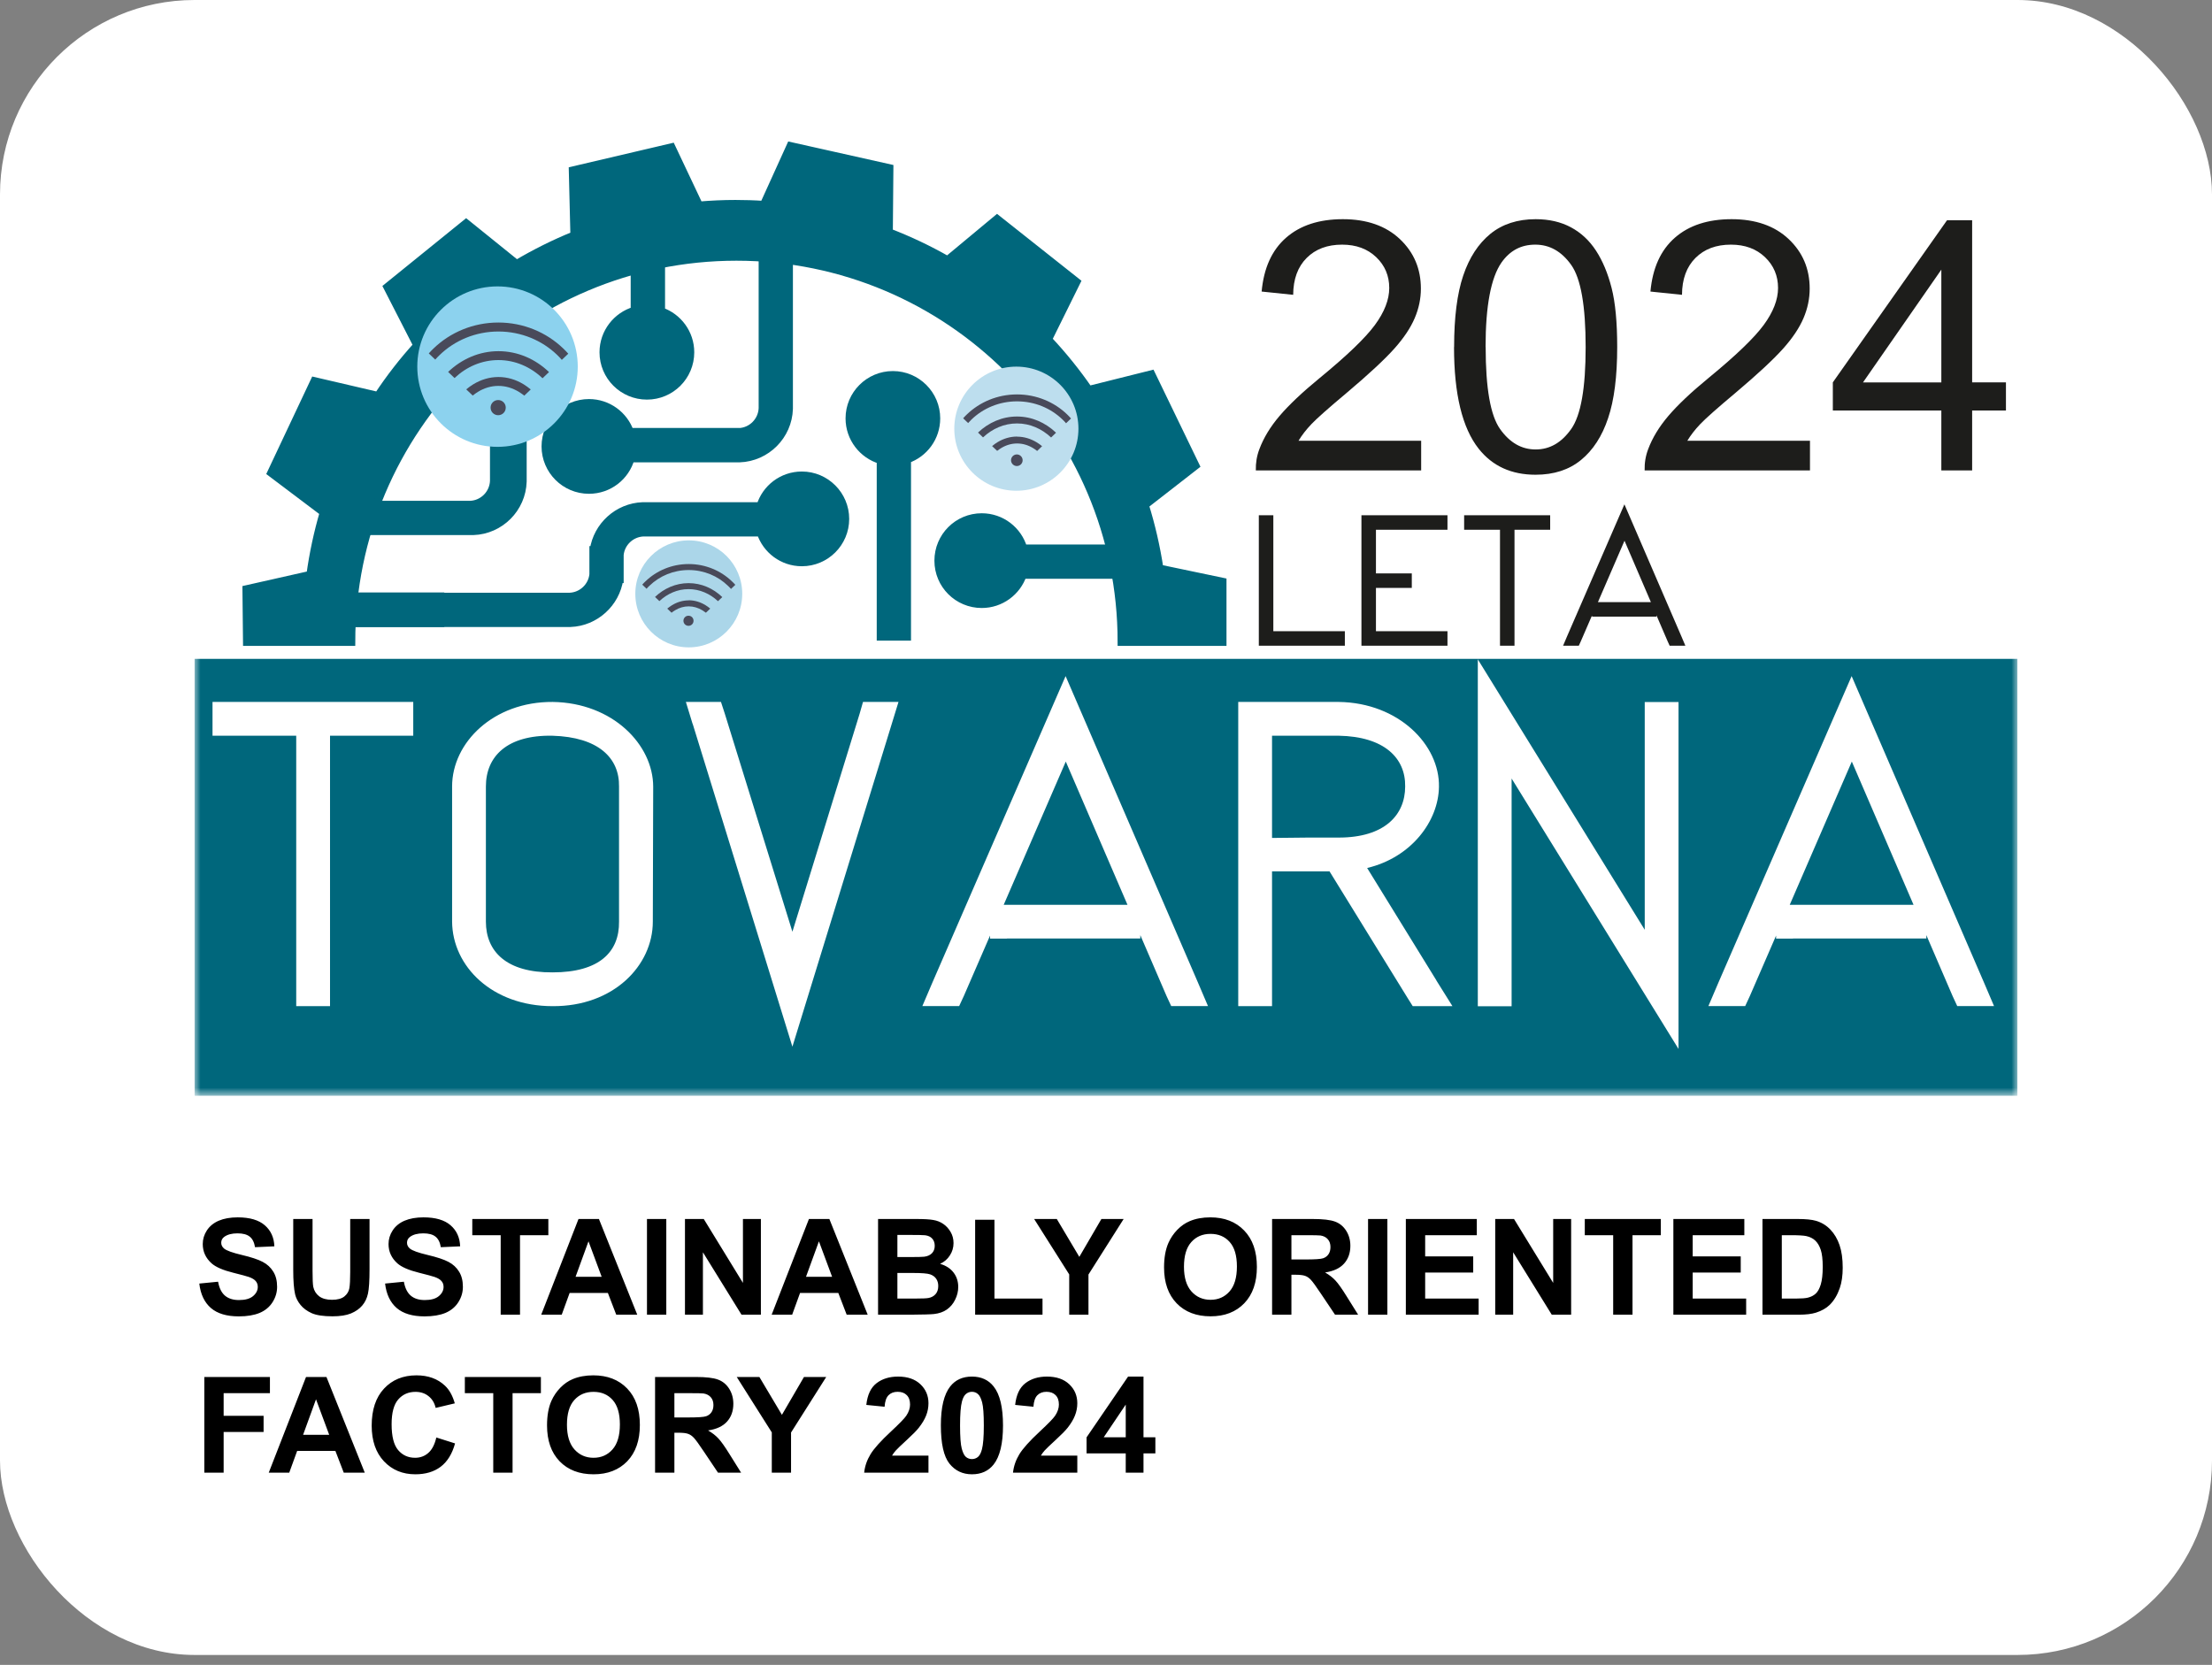 <svg width="182" height="137" viewBox="0 0 182 137" fill="none" xmlns="http://www.w3.org/2000/svg">
<rect x="0" y="0" width="182" height="137" fill="#808080" stroke="none"/>
<rect width="182" height="136.183" rx="16" fill="white"/>
<g clip-path="url(#clip0_270_645)">
<path d="M116.931 36.285V38.711H103.328C103.312 38.102 103.405 37.517 103.621 36.955C103.967 36.03 104.522 35.114 105.284 34.22C106.047 33.327 107.148 32.279 108.589 31.1C110.823 29.267 112.34 27.811 113.126 26.741C113.912 25.67 114.305 24.653 114.305 23.698C114.305 22.696 113.95 21.849 113.234 21.163C112.517 20.478 111.585 20.131 110.43 20.131C109.213 20.131 108.242 20.493 107.511 21.225C106.779 21.957 106.409 22.966 106.401 24.26L103.805 23.991C103.983 22.049 104.653 20.578 105.816 19.561C106.979 18.544 108.535 18.036 110.492 18.036C112.448 18.036 114.027 18.583 115.183 19.677C116.338 20.771 116.908 22.126 116.908 23.752C116.908 24.576 116.739 25.385 116.4 26.178C116.061 26.972 115.506 27.811 114.721 28.689C113.935 29.567 112.641 30.777 110.823 32.31C109.305 33.581 108.335 34.444 107.903 34.898C107.472 35.352 107.118 35.807 106.84 36.269H116.939L116.931 36.285Z" fill="#1D1D1B"/>
<path d="M119.642 28.558C119.642 26.124 119.889 24.168 120.39 22.681C120.89 21.194 121.638 20.054 122.624 19.245C123.61 18.444 124.857 18.036 126.352 18.036C127.453 18.036 128.424 18.259 129.256 18.706C130.088 19.153 130.773 19.792 131.32 20.632C131.867 21.472 132.291 22.488 132.599 23.69C132.907 24.892 133.061 26.517 133.061 28.558C133.061 30.977 132.815 32.926 132.314 34.405C131.821 35.892 131.074 37.039 130.088 37.848C129.102 38.657 127.854 39.065 126.344 39.065C124.357 39.065 122.801 38.357 121.668 36.931C120.313 35.221 119.635 32.425 119.635 28.566L119.642 28.558ZM122.238 28.558C122.238 31.94 122.631 34.189 123.425 35.306C124.218 36.423 125.189 36.985 126.352 36.985C127.515 36.985 128.485 36.423 129.279 35.298C130.072 34.174 130.465 31.932 130.465 28.558C130.465 25.184 130.072 22.92 129.279 21.803C128.485 20.686 127.5 20.131 126.321 20.131C125.142 20.131 124.233 20.624 123.54 21.603C122.67 22.858 122.231 25.177 122.231 28.551L122.238 28.558Z" fill="#1D1D1B"/>
<path d="M148.922 36.285V38.711H135.318C135.303 38.102 135.395 37.517 135.611 36.955C135.957 36.03 136.512 35.114 137.275 34.22C138.037 33.327 139.139 32.279 140.579 31.1C142.813 29.267 144.331 27.811 145.116 26.741C145.902 25.67 146.295 24.653 146.295 23.698C146.295 22.696 145.94 21.849 145.224 21.163C144.508 20.478 143.576 20.131 142.42 20.131C141.203 20.131 140.233 20.493 139.501 21.225C138.769 21.957 138.399 22.966 138.392 24.26L135.796 23.991C135.973 22.049 136.643 20.578 137.806 19.561C138.969 18.544 140.525 18.036 142.482 18.036C144.438 18.036 146.017 18.583 147.173 19.677C148.328 20.771 148.898 22.126 148.898 23.752C148.898 24.576 148.729 25.385 148.39 26.178C148.051 26.972 147.496 27.811 146.711 28.689C145.925 29.567 144.631 30.777 142.813 32.31C141.296 33.581 140.325 34.444 139.894 34.898C139.462 35.352 139.108 35.807 138.831 36.269H148.929L148.922 36.285Z" fill="#1D1D1B"/>
<path d="M159.73 38.711V33.781H150.803V31.463L160.2 18.121H162.265V31.463H165.046V33.781H162.265V38.711H159.738H159.73ZM159.73 31.47V22.188L153.283 31.47H159.73Z" fill="#1D1D1B"/>
<mask id="mask0_270_645" style="mask-type:luminance" maskUnits="userSpaceOnUse" x="16" y="7" width="150" height="84">
<path d="M166 7.999H16V90.182H166V7.999Z" fill="white"/>
</mask>
<g mask="url(#mask0_270_645)">
<path d="M95.387 46.769C95.118 45.005 94.717 43.256 94.186 41.554L98.353 38.311L94.725 30.808L89.579 32.095C88.57 30.631 87.438 29.229 86.221 27.935L88.562 23.198L82.038 18.029L77.963 21.418C76.415 20.532 74.789 19.762 73.126 19.123L73.172 13.846L65.045 12.028L62.85 16.866C62.072 16.812 61.286 16.789 60.508 16.789C59.507 16.789 58.505 16.835 57.512 16.92L55.247 12.129L47.136 14.031L47.267 19.369C45.634 20.032 44.039 20.825 42.506 21.734L38.354 18.383L31.884 23.621L34.341 28.42C33.163 29.722 32.077 31.116 31.106 32.588L25.876 31.37L22.325 38.904L26.646 42.162C26.153 43.842 25.783 45.567 25.544 47.308L20.283 48.494L20.329 52.816H28.895C28.895 35.307 43.084 21.118 60.593 21.118C78.102 21.118 92.291 35.307 92.291 52.816H100.579V47.878L95.387 46.792V46.769Z" fill="#00677C"/>
<path d="M95.387 46.769C95.118 45.005 94.717 43.256 94.186 41.554L98.353 38.311L94.725 30.808L89.579 32.095C88.57 30.631 87.438 29.229 86.221 27.935L88.562 23.198L82.038 18.029L77.963 21.418C76.415 20.532 74.789 19.762 73.126 19.123L73.172 13.846L65.045 12.028L62.85 16.866C62.072 16.812 61.286 16.789 60.508 16.789C59.507 16.789 58.505 16.835 57.512 16.92L55.247 12.129L47.136 14.031L47.267 19.369C45.634 20.032 44.039 20.825 42.506 21.734L38.354 18.383L31.884 23.621L34.341 28.42C33.163 29.722 32.077 31.116 31.106 32.588L25.876 31.37L22.325 38.904L26.646 42.162C26.153 43.842 25.783 45.567 25.544 47.308L20.283 48.494L20.329 52.816H28.895C28.895 35.307 43.084 21.118 60.593 21.118C78.102 21.118 92.291 35.307 92.291 52.816H100.579V47.878L95.387 46.792V46.769Z" stroke="#00677C" stroke-width="0.67" stroke-miterlimit="10"/>
<path d="M84.188 45.135C83.757 43.649 82.393 42.57 80.776 42.57C78.804 42.57 77.217 44.165 77.217 46.137C77.217 48.109 78.811 49.696 80.776 49.696C82.339 49.696 83.664 48.687 84.142 47.292H92.291C92.168 46.568 92.014 45.852 91.837 45.143H84.188V45.135Z" fill="#00677C"/>
<path d="M84.188 45.135C83.757 43.649 82.393 42.57 80.776 42.57C78.804 42.57 77.217 44.165 77.217 46.137C77.217 48.109 78.811 49.696 80.776 49.696C82.339 49.696 83.664 48.687 84.142 47.292H92.291C92.168 46.568 92.014 45.852 91.837 45.143H84.188V45.135Z" stroke="#00677C" stroke-width="0.67" stroke-miterlimit="10"/>
<path d="M74.621 52.383V37.794C76.022 37.316 77.024 35.992 77.024 34.428C77.024 32.464 75.429 30.869 73.465 30.869C71.501 30.869 69.906 32.464 69.906 34.428C69.906 36.045 70.992 37.417 72.471 37.848V52.383H74.621Z" fill="#00677C"/>
<path d="M74.621 52.383V37.794C76.022 37.316 77.024 35.992 77.024 34.428C77.024 32.464 75.429 30.869 73.465 30.869C71.501 30.869 69.906 32.464 69.906 34.428C69.906 36.045 70.992 37.417 72.471 37.848V52.383H74.621Z" stroke="#00677C" stroke-width="0.67" stroke-miterlimit="10"/>
<path d="M38.948 43.695C41.151 43.618 42.93 41.831 42.999 39.628V26.302C42.191 26.849 41.405 27.426 40.65 28.043V39.574C40.611 40.637 39.756 41.5 38.693 41.546H30.906C30.636 42.255 30.397 42.971 30.182 43.695H38.948Z" fill="#00677C"/>
<path d="M38.948 43.695C41.151 43.618 42.93 41.831 42.999 39.628V26.302C42.191 26.849 41.405 27.426 40.65 28.043V39.574C40.611 40.637 39.756 41.5 38.693 41.546H30.906C30.636 42.255 30.397 42.971 30.182 43.695H38.948Z" stroke="#00677C" stroke-width="0.67" stroke-miterlimit="10"/>
<path d="M60.799 35.553H51.818C51.332 34.167 50.015 33.173 48.459 33.173C46.495 33.173 44.893 34.767 44.893 36.732C44.893 38.696 46.487 40.298 48.459 40.298C50.092 40.298 51.463 39.204 51.879 37.71H60.853C63.056 37.633 64.836 35.846 64.905 33.643V21.156C64.196 21.064 63.48 21.002 62.756 20.956V33.589C62.717 34.652 61.862 35.515 60.799 35.561" fill="#00677C"/>
<path d="M60.799 35.553H51.818C51.332 34.167 50.015 33.173 48.459 33.173C46.495 33.173 44.893 34.767 44.893 36.732C44.893 38.696 46.487 40.298 48.459 40.298C50.092 40.298 51.463 39.204 51.879 37.71H60.853C63.056 37.633 64.836 35.846 64.905 33.643V21.156C64.196 21.064 63.48 21.002 62.756 20.956V33.589C62.717 34.652 61.862 35.515 60.799 35.561V35.553Z" stroke="#00677C" stroke-width="0.67" stroke-miterlimit="10"/>
<path d="M36.22 51.275V51.259H46.935C48.976 51.182 50.663 49.626 50.948 47.647H50.979V47.346C50.979 47.346 50.979 47.292 50.979 47.269V45.651C51.079 44.65 51.911 43.857 52.928 43.81H62.595C63.065 45.236 64.397 46.26 65.976 46.26C67.941 46.26 69.535 44.666 69.535 42.701C69.535 40.737 67.941 39.135 65.976 39.135C64.367 39.135 63.011 40.198 62.572 41.661H52.874C50.832 41.738 49.145 43.287 48.86 45.274H48.83V45.575C48.83 45.575 48.83 45.628 48.83 45.651V47.269C48.73 48.27 47.898 49.064 46.881 49.11H36.22V49.087H29.064C28.979 49.811 28.917 50.543 28.879 51.275H36.212H36.22Z" fill="#00677C"/>
<path d="M36.22 51.275V51.259H46.935C48.976 51.182 50.663 49.626 50.948 47.647H50.979V47.346C50.979 47.346 50.979 47.292 50.979 47.269V45.651C51.079 44.65 51.911 43.857 52.928 43.81H62.595C63.065 45.236 64.397 46.26 65.976 46.26C67.941 46.26 69.535 44.666 69.535 42.701C69.535 40.737 67.941 39.135 65.976 39.135C64.367 39.135 63.011 40.198 62.572 41.661H52.874C50.832 41.738 49.145 43.287 48.86 45.274H48.83V45.575C48.83 45.575 48.83 45.628 48.83 45.651V47.269C48.73 48.27 47.898 49.064 46.881 49.11H36.22V49.087H29.064C28.979 49.811 28.917 50.543 28.879 51.275H36.212H36.22Z" stroke="#00677C" stroke-width="0.67" stroke-miterlimit="10"/>
<path d="M52.227 22.049V25.57C50.748 26.001 49.662 27.372 49.662 28.99C49.662 30.954 51.257 32.548 53.229 32.548C55.2 32.548 56.787 30.954 56.787 28.99C56.787 27.426 55.778 26.101 54.384 25.623V21.533C53.66 21.68 52.936 21.857 52.235 22.057" fill="#00677C"/>
<path d="M52.227 22.049V25.57C50.748 26.001 49.662 27.372 49.662 28.99C49.662 30.954 51.257 32.548 53.229 32.548C55.2 32.548 56.787 30.954 56.787 28.99C56.787 27.426 55.778 26.101 54.384 25.623V21.533C53.66 21.68 52.936 21.857 52.235 22.057L52.227 22.049Z" stroke="#00677C" stroke-width="0.67" stroke-miterlimit="10"/>
<path d="M166 54.217H16V90.182H166V54.217Z" fill="#00677C"/>
<path d="M27.154 57.761H34.002V60.541H27.154V82.795H24.373V60.541H17.486V57.761H27.154ZM37.198 64.716C37.198 61.104 40.603 57.73 45.471 57.761C50.409 57.83 53.744 61.273 53.744 64.747L53.713 75.84C53.713 79.452 50.478 82.826 45.471 82.795C40.503 82.795 37.229 79.529 37.198 75.84V64.716ZM39.979 75.84C39.979 78.305 41.681 80.045 45.471 80.015C49.3 80.015 50.964 78.343 50.933 75.84V64.716C50.971 62.39 49.261 60.649 45.44 60.541C41.72 60.472 39.979 62.244 39.979 64.716V75.84ZM56.987 59.571L56.433 57.761H59.321L59.637 58.731L65.198 76.671L70.729 58.731L71.007 57.761H73.926L73.371 59.571L65.198 86.131L56.995 59.571H56.987ZM82.854 77.234H81.46V76.987L79.303 81.956L78.918 82.788H75.89L76.722 80.839L87.676 55.635L98.56 80.839L99.392 82.788H96.365L95.98 81.956L93.823 76.949V77.226H82.838L82.854 77.234ZM92.767 74.453L87.691 62.667L82.584 74.453H92.767ZM118.18 80.677L119.505 82.795H116.238L115.822 82.133L109.391 71.703H104.661V82.795H101.88V57.761H110.153C115.091 57.83 118.465 61.304 118.395 64.747C118.357 67.559 116.138 70.555 112.487 71.426L118.187 80.677H118.18ZM107.65 68.922H110.153C113.904 68.922 115.615 67.081 115.615 64.716C115.653 62.39 113.912 60.611 110.153 60.541H104.661V68.953L107.65 68.922ZM124.373 81.409V82.803H121.592V54.256L135.326 76.51V57.768H138.107V86.316L124.373 64.062V81.409ZM147.528 77.234H146.134V76.987L143.977 81.956L143.592 82.788H140.564L141.396 80.839L152.35 55.635L163.234 80.839L164.066 82.788H161.039L160.654 81.956L158.497 76.949V77.226H147.513L147.528 77.234ZM157.442 74.453L152.365 62.667L147.258 74.453H157.442Z" fill="white"/>
<path d="M103.574 42.994V42.401H104.768V51.938H110.653V53.132H103.574V43.002V42.994ZM118.503 42.401H119.096V43.595H113.211V47.185H116.161V48.379H113.211V51.938H119.096V53.132H112.017V42.401H118.495H118.503ZM124.611 42.401H127.546V43.595H124.611V53.132H123.417V43.595H120.467V42.401H124.611ZM131.59 50.744H130.989V50.643L130.065 52.777L129.903 53.132H128.609L128.963 52.3L133.654 41.5L138.315 52.3L138.669 53.132H137.375L137.213 52.777L136.289 50.628V50.744H131.582H131.59ZM135.834 49.55L133.662 44.496L131.474 49.55H135.842H135.834Z" fill="#1D1D1B"/>
<path d="M40.935 23.567C44.587 23.567 47.537 26.525 47.537 30.169C47.537 33.812 44.579 36.77 40.935 36.77C37.292 36.77 34.334 33.812 34.334 30.169C34.334 26.525 37.292 23.567 40.935 23.567Z" fill="#8CD2EE"/>
<path d="M41.613 33.543C41.613 33.889 41.336 34.167 40.989 34.167C40.642 34.167 40.365 33.889 40.365 33.543C40.365 33.196 40.642 32.919 40.989 32.919C41.336 32.919 41.613 33.196 41.613 33.543Z" fill="#494A5A"/>
<path d="M41.01 26.54C38.931 26.54 37.036 27.357 35.672 28.674C35.533 28.805 35.41 28.936 35.279 29.082L35.811 29.59C35.926 29.459 36.05 29.328 36.181 29.205C37.413 28.019 39.123 27.279 41.01 27.279C42.898 27.279 44.608 28.019 45.84 29.205C45.979 29.336 46.102 29.475 46.225 29.613L46.757 29.105C46.626 28.959 46.487 28.812 46.341 28.674C44.97 27.357 43.082 26.54 41.003 26.54" fill="#494A5A"/>
<path d="M36.867 30.601L37.399 31.109C38.385 30.177 39.64 29.63 41.011 29.63C42.383 29.63 43.646 30.185 44.639 31.125L45.171 30.616C44.054 29.546 42.606 28.898 41.011 28.898C39.432 28.898 37.984 29.546 36.875 30.601" fill="#494A5A"/>
<path d="M41.011 31.023C40.272 31.023 39.571 31.239 38.939 31.624C38.739 31.747 38.546 31.886 38.361 32.04L38.893 32.549C39.032 32.441 39.17 32.341 39.316 32.248C39.848 31.925 40.41 31.755 41.003 31.755C41.597 31.755 42.167 31.925 42.698 32.248C42.844 32.341 42.991 32.441 43.137 32.556L43.669 32.048C43.484 31.894 43.283 31.747 43.083 31.624C42.452 31.239 41.751 31.023 41.011 31.023Z" fill="#494A5A"/>
<path d="M83.625 30.169C86.444 30.169 88.732 32.457 88.732 35.276C88.732 38.095 86.444 40.383 83.625 40.383C80.805 40.383 78.518 38.095 78.518 35.276C78.518 32.457 80.805 30.169 83.625 30.169Z" fill="#BDDEEE"/>
<path d="M84.141 37.871C84.141 38.141 83.925 38.349 83.663 38.349C83.401 38.349 83.186 38.133 83.186 37.871C83.186 37.609 83.401 37.394 83.663 37.394C83.925 37.394 84.141 37.609 84.141 37.871Z" fill="#494A5A"/>
<path d="M83.677 32.456C82.067 32.456 80.604 33.088 79.549 34.105C79.441 34.205 79.341 34.312 79.248 34.42L79.656 34.813C79.749 34.713 79.841 34.613 79.941 34.513C80.897 33.596 82.214 33.026 83.677 33.026C85.141 33.026 86.458 33.596 87.413 34.513C87.521 34.613 87.621 34.721 87.714 34.829L88.122 34.436C88.022 34.32 87.914 34.212 87.806 34.105C86.751 33.088 85.287 32.456 83.677 32.456Z" fill="#494A5A"/>
<path d="M80.473 35.599L80.881 35.992C81.651 35.276 82.614 34.844 83.677 34.844C84.74 34.844 85.711 35.276 86.481 36L86.889 35.607C86.026 34.783 84.902 34.274 83.677 34.274C82.452 34.274 81.335 34.775 80.473 35.592" fill="#494A5A"/>
<path d="M83.678 35.923C83.108 35.923 82.561 36.092 82.076 36.385C81.922 36.477 81.775 36.585 81.629 36.709L82.045 37.101C82.153 37.017 82.261 36.94 82.376 36.87C82.784 36.624 83.223 36.493 83.686 36.493C84.148 36.493 84.587 36.624 84.995 36.87C85.111 36.94 85.226 37.017 85.334 37.109L85.742 36.716C85.596 36.593 85.442 36.485 85.288 36.393C84.802 36.1 84.256 35.931 83.686 35.931" fill="#494A5A"/>
<path d="M56.672 44.466C59.106 44.466 61.07 46.438 61.07 48.864C61.07 51.291 59.098 53.27 56.672 53.27C54.245 53.27 52.273 51.298 52.273 48.864C52.273 46.43 54.245 44.466 56.672 44.466Z" fill="#ABD6E9"/>
<path d="M57.064 51.082C57.064 51.313 56.88 51.498 56.648 51.498C56.417 51.498 56.232 51.313 56.232 51.082C56.232 50.851 56.417 50.666 56.648 50.666C56.88 50.666 57.064 50.851 57.064 51.082Z" fill="#494A5A"/>
<path d="M56.664 46.414C55.278 46.414 54.015 46.961 53.106 47.839C53.013 47.924 52.928 48.016 52.844 48.109L53.198 48.448C53.275 48.355 53.36 48.27 53.445 48.194C54.269 47.4 55.409 46.907 56.664 46.907C57.92 46.907 59.06 47.4 59.884 48.194C59.977 48.278 60.061 48.371 60.146 48.463L60.501 48.124C60.416 48.024 60.323 47.931 60.223 47.839C59.314 46.961 58.051 46.414 56.664 46.414Z" fill="#494A5A"/>
<path d="M53.898 49.125L54.253 49.464C54.915 48.848 55.747 48.478 56.656 48.478C57.565 48.478 58.412 48.848 59.075 49.472L59.429 49.133C58.682 48.417 57.719 47.985 56.656 47.985C55.601 47.985 54.638 48.417 53.898 49.118" fill="#494A5A"/>
<path d="M56.664 49.403C56.171 49.403 55.702 49.55 55.285 49.804C55.155 49.889 55.024 49.981 54.9 50.081L55.255 50.42C55.347 50.343 55.44 50.281 55.54 50.22C55.894 50.004 56.272 49.896 56.664 49.896C57.065 49.896 57.442 50.012 57.789 50.22C57.889 50.281 57.982 50.351 58.082 50.42L58.436 50.081C58.313 49.973 58.182 49.881 58.043 49.796C57.627 49.542 57.157 49.395 56.664 49.395" fill="#494A5A"/>
</g>
</g>
<path d="M16.398 105.621L17.944 105.47C18.037 105.989 18.225 106.371 18.508 106.614C18.795 106.858 19.18 106.979 19.663 106.979C20.175 106.979 20.56 106.872 20.818 106.657C21.079 106.439 21.21 106.185 21.21 105.895C21.21 105.708 21.154 105.551 21.044 105.422C20.936 105.289 20.746 105.175 20.474 105.078C20.288 105.014 19.864 104.899 19.201 104.734C18.349 104.523 17.751 104.264 17.407 103.956C16.924 103.522 16.682 102.994 16.682 102.371C16.682 101.97 16.795 101.596 17.02 101.249C17.25 100.898 17.577 100.631 18.003 100.448C18.433 100.266 18.951 100.174 19.556 100.174C20.544 100.174 21.287 100.391 21.785 100.824C22.286 101.257 22.549 101.836 22.574 102.559L20.984 102.629C20.916 102.224 20.77 101.934 20.544 101.759C20.322 101.58 19.987 101.49 19.54 101.49C19.078 101.49 18.716 101.585 18.455 101.775C18.286 101.897 18.202 102.06 18.202 102.264C18.202 102.45 18.281 102.609 18.439 102.742C18.639 102.91 19.126 103.085 19.899 103.268C20.673 103.451 21.244 103.64 21.613 103.837C21.985 104.031 22.275 104.298 22.483 104.638C22.694 104.974 22.8 105.391 22.8 105.889C22.8 106.34 22.674 106.763 22.424 107.157C22.173 107.551 21.819 107.844 21.36 108.038C20.902 108.227 20.331 108.322 19.647 108.322C18.651 108.322 17.887 108.093 17.354 107.635C16.82 107.173 16.501 106.501 16.398 105.621ZM24.127 100.309H25.716V104.573C25.716 105.25 25.736 105.689 25.775 105.889C25.843 106.211 26.005 106.471 26.259 106.668C26.517 106.861 26.867 106.958 27.311 106.958C27.763 106.958 28.103 106.867 28.332 106.684C28.561 106.498 28.699 106.271 28.746 106.002C28.792 105.733 28.815 105.288 28.815 104.665V100.309H30.405V104.444C30.405 105.39 30.362 106.057 30.276 106.448C30.19 106.838 30.031 107.167 29.798 107.436C29.569 107.705 29.261 107.919 28.875 108.081C28.488 108.238 27.983 108.317 27.36 108.317C26.608 108.317 26.037 108.231 25.646 108.059C25.26 107.884 24.954 107.658 24.728 107.382C24.502 107.103 24.354 106.811 24.282 106.507C24.178 106.056 24.127 105.39 24.127 104.509V100.309ZM31.684 105.621L33.23 105.47C33.324 105.989 33.512 106.371 33.794 106.614C34.081 106.858 34.466 106.979 34.949 106.979C35.461 106.979 35.846 106.872 36.104 106.657C36.365 106.439 36.496 106.185 36.496 105.895C36.496 105.708 36.441 105.551 36.33 105.422C36.222 105.289 36.032 105.175 35.76 105.078C35.574 105.014 35.15 104.899 34.487 104.734C33.635 104.523 33.037 104.264 32.693 103.956C32.21 103.522 31.968 102.994 31.968 102.371C31.968 101.97 32.081 101.596 32.307 101.249C32.536 100.898 32.863 100.631 33.29 100.448C33.719 100.266 34.237 100.174 34.842 100.174C35.83 100.174 36.573 100.391 37.071 100.824C37.572 101.257 37.835 101.836 37.86 102.559L36.27 102.629C36.203 102.224 36.056 101.934 35.83 101.759C35.608 101.58 35.273 101.49 34.826 101.49C34.364 101.49 34.002 101.585 33.741 101.775C33.572 101.897 33.488 102.06 33.488 102.264C33.488 102.45 33.567 102.609 33.725 102.742C33.925 102.91 34.412 103.085 35.185 103.268C35.959 103.451 36.53 103.64 36.899 103.837C37.271 104.031 37.561 104.298 37.769 104.638C37.98 104.974 38.086 105.391 38.086 105.889C38.086 106.34 37.961 106.763 37.71 107.157C37.459 107.551 37.105 107.844 36.647 108.038C36.188 108.227 35.617 108.322 34.933 108.322C33.938 108.322 33.173 108.093 32.64 107.635C32.106 107.173 31.787 106.501 31.684 105.621ZM41.196 108.183V101.641H38.859V100.309H45.117V101.641H42.786V108.183H41.196ZM52.432 108.183H50.703L50.015 106.394H46.868L46.218 108.183H44.531L47.598 100.309H49.279L52.432 108.183ZM49.505 105.067L48.42 102.146L47.356 105.067H49.505ZM53.232 108.183V100.309H54.822V108.183H53.232ZM56.358 108.183V100.309H57.905L61.128 105.567V100.309H62.605V108.183H61.01L57.835 103.048V108.183H56.358ZM71.392 108.183H69.663L68.975 106.394H65.828L65.178 108.183H63.491L66.558 100.309H68.239L71.392 108.183ZM68.465 105.067L67.38 102.146L66.316 105.067H68.465ZM72.246 100.309H75.394C76.017 100.309 76.48 100.335 76.785 100.389C77.093 100.439 77.367 100.547 77.606 100.711C77.85 100.876 78.052 101.096 78.213 101.372C78.374 101.644 78.455 101.95 78.455 102.291C78.455 102.659 78.355 102.998 78.154 103.306C77.957 103.614 77.689 103.845 77.349 103.999C77.829 104.138 78.197 104.376 78.455 104.713C78.713 105.049 78.842 105.445 78.842 105.9C78.842 106.258 78.758 106.607 78.589 106.947C78.425 107.284 78.197 107.554 77.907 107.758C77.621 107.959 77.266 108.082 76.844 108.129C76.579 108.158 75.94 108.175 74.926 108.183H72.246V100.309ZM73.836 101.619V103.44H74.878C75.497 103.44 75.882 103.431 76.033 103.413C76.305 103.381 76.518 103.288 76.672 103.134C76.829 102.976 76.908 102.77 76.908 102.516C76.908 102.273 76.84 102.076 76.704 101.925C76.572 101.771 76.373 101.678 76.108 101.646C75.95 101.628 75.497 101.619 74.749 101.619H73.836ZM73.836 104.75V106.856H75.308C75.88 106.856 76.244 106.84 76.398 106.808C76.634 106.765 76.826 106.661 76.973 106.496C77.123 106.328 77.198 106.104 77.198 105.825C77.198 105.588 77.141 105.388 77.026 105.223C76.912 105.058 76.745 104.938 76.527 104.863C76.312 104.788 75.843 104.75 75.12 104.75H73.836ZM80.233 108.183V100.373H81.823V106.856H85.776V108.183H80.233ZM87.973 108.183V104.869L85.088 100.309H86.952L88.805 103.424L90.621 100.309H92.452L89.557 104.879V108.183H87.973ZM95.777 104.294C95.777 103.492 95.897 102.819 96.137 102.274C96.316 101.873 96.559 101.514 96.867 101.195C97.179 100.876 97.519 100.64 97.888 100.486C98.378 100.278 98.944 100.174 99.585 100.174C100.745 100.174 101.673 100.534 102.367 101.254C103.065 101.974 103.415 102.974 103.415 104.256C103.415 105.528 103.069 106.523 102.378 107.243C101.687 107.959 100.763 108.317 99.606 108.317C98.436 108.317 97.505 107.961 96.814 107.248C96.122 106.532 95.777 105.547 95.777 104.294ZM97.415 104.24C97.415 105.132 97.621 105.809 98.033 106.271C98.445 106.729 98.967 106.958 99.601 106.958C100.235 106.958 100.754 106.731 101.159 106.276C101.567 105.818 101.771 105.132 101.771 104.219C101.771 103.316 101.572 102.643 101.175 102.199C100.781 101.755 100.256 101.533 99.601 101.533C98.946 101.533 98.418 101.759 98.017 102.21C97.616 102.658 97.415 103.334 97.415 104.24ZM104.666 108.183V100.309H108.012C108.854 100.309 109.464 100.38 109.844 100.523C110.227 100.663 110.533 100.914 110.762 101.275C110.991 101.637 111.106 102.051 111.106 102.516C111.106 103.107 110.932 103.596 110.585 103.982C110.238 104.366 109.718 104.607 109.027 104.708C109.371 104.908 109.654 105.128 109.876 105.368C110.102 105.608 110.404 106.034 110.784 106.646L111.745 108.183H109.844L108.694 106.469C108.286 105.857 108.007 105.472 107.856 105.314C107.706 105.153 107.547 105.044 107.378 104.987C107.21 104.926 106.943 104.896 106.578 104.896H106.256V108.183H104.666ZM106.256 103.639H107.432C108.195 103.639 108.671 103.606 108.861 103.542C109.051 103.478 109.199 103.367 109.307 103.209C109.414 103.051 109.468 102.854 109.468 102.618C109.468 102.353 109.396 102.14 109.253 101.979C109.113 101.814 108.915 101.71 108.657 101.667C108.528 101.65 108.141 101.641 107.497 101.641H106.256V103.639ZM112.562 108.183V100.309H114.151V108.183H112.562ZM115.671 108.183V100.309H121.51V101.641H117.261V103.386H121.214V104.713H117.261V106.856H121.66V108.183H115.671ZM123.024 108.183V100.309H124.571L127.794 105.567V100.309H129.271V108.183H127.676L124.501 103.048V108.183H123.024ZM132.73 108.183V101.641H130.394V100.309H136.651V101.641H134.32V108.183H132.73ZM137.682 108.183V100.309H143.521V101.641H139.272V103.386H143.225V104.713H139.272V106.856H143.671V108.183H137.682ZM145.014 100.309H147.919C148.575 100.309 149.074 100.359 149.418 100.459C149.88 100.595 150.276 100.837 150.605 101.184C150.934 101.531 151.185 101.958 151.357 102.462C151.529 102.964 151.615 103.583 151.615 104.321C151.615 104.969 151.534 105.528 151.373 105.997C151.176 106.569 150.895 107.033 150.53 107.388C150.254 107.656 149.882 107.866 149.413 108.016C149.062 108.127 148.593 108.183 148.005 108.183H145.014V100.309ZM146.604 101.641V106.856H147.791C148.235 106.856 148.555 106.831 148.752 106.781C149.01 106.716 149.223 106.607 149.391 106.453C149.563 106.299 149.703 106.047 149.81 105.696C149.917 105.341 149.971 104.86 149.971 104.251C149.971 103.642 149.917 103.175 149.81 102.849C149.703 102.523 149.552 102.269 149.359 102.086C149.166 101.904 148.92 101.78 148.623 101.716C148.401 101.666 147.966 101.641 147.318 101.641H146.604ZM16.811 121.183V113.309H22.209V114.641H18.401V116.504H21.688V117.836H18.401V121.183H16.811ZM30.013 121.183H28.284L27.596 119.394H24.449L23.799 121.183H22.112L25.179 113.309H26.86L30.013 121.183ZM27.086 118.067L26.001 115.146L24.938 118.067H27.086ZM35.9 118.288L37.441 118.776C37.205 119.636 36.811 120.275 36.26 120.694C35.712 121.109 35.016 121.317 34.17 121.317C33.125 121.317 32.266 120.961 31.592 120.248C30.919 119.532 30.582 118.554 30.582 117.315C30.582 116.005 30.921 114.988 31.598 114.265C32.274 113.538 33.164 113.174 34.267 113.174C35.23 113.174 36.013 113.459 36.614 114.028C36.972 114.365 37.241 114.848 37.42 115.479L35.846 115.854C35.753 115.446 35.558 115.124 35.261 114.888C34.967 114.651 34.609 114.533 34.187 114.533C33.603 114.533 33.128 114.743 32.763 115.162C32.401 115.581 32.221 116.259 32.221 117.197C32.221 118.193 32.4 118.902 32.758 119.324C33.116 119.747 33.581 119.958 34.154 119.958C34.577 119.958 34.94 119.824 35.245 119.555C35.549 119.287 35.767 118.864 35.9 118.288ZM40.584 121.183V114.641H38.247V113.309H44.504V114.641H42.173V121.183H40.584ZM45.009 117.294C45.009 116.492 45.129 115.819 45.369 115.274C45.548 114.873 45.792 114.514 46.1 114.195C46.411 113.876 46.751 113.64 47.12 113.486C47.611 113.278 48.176 113.174 48.817 113.174C49.977 113.174 50.905 113.534 51.6 114.254C52.298 114.974 52.647 115.974 52.647 117.256C52.647 118.528 52.301 119.523 51.61 120.243C50.919 120.959 49.995 121.317 48.839 121.317C47.668 121.317 46.737 120.961 46.046 120.248C45.355 119.532 45.009 118.547 45.009 117.294ZM46.648 117.24C46.648 118.132 46.853 118.809 47.265 119.271C47.677 119.729 48.2 119.958 48.834 119.958C49.467 119.958 49.986 119.731 50.391 119.276C50.799 118.818 51.003 118.132 51.003 117.219C51.003 116.316 50.805 115.643 50.407 115.199C50.013 114.755 49.489 114.533 48.834 114.533C48.178 114.533 47.65 114.759 47.249 115.21C46.848 115.658 46.648 116.334 46.648 117.24ZM53.898 121.183V113.309H57.245C58.086 113.309 58.697 113.38 59.076 113.523C59.459 113.663 59.766 113.914 59.995 114.275C60.224 114.637 60.338 115.051 60.338 115.516C60.338 116.107 60.165 116.596 59.817 116.982C59.47 117.366 58.951 117.607 58.26 117.708C58.603 117.908 58.886 118.128 59.108 118.368C59.334 118.608 59.637 119.034 60.016 119.646L60.977 121.183H59.076L57.927 119.469C57.519 118.857 57.239 118.472 57.089 118.314C56.938 118.153 56.779 118.044 56.611 117.987C56.443 117.926 56.176 117.896 55.81 117.896H55.488V121.183H53.898ZM55.488 116.639H56.665C57.427 116.639 57.904 116.606 58.093 116.542C58.283 116.478 58.432 116.367 58.539 116.209C58.647 116.051 58.7 115.854 58.7 115.618C58.7 115.353 58.629 115.14 58.485 114.979C58.346 114.814 58.147 114.71 57.889 114.667C57.76 114.65 57.373 114.641 56.729 114.641H55.488V116.639ZM63.502 121.183V117.869L60.618 113.309H62.481L64.335 116.424L66.15 113.309H67.981L65.086 117.879V121.183H63.502ZM76.393 119.781V121.183H71.102C71.159 120.653 71.331 120.151 71.618 119.679C71.904 119.202 72.47 118.572 73.315 117.788C73.995 117.154 74.412 116.725 74.566 116.499C74.774 116.188 74.878 115.88 74.878 115.575C74.878 115.239 74.787 114.981 74.604 114.802C74.425 114.619 74.176 114.528 73.857 114.528C73.542 114.528 73.292 114.623 73.106 114.812C72.919 115.002 72.812 115.317 72.783 115.758L71.279 115.607C71.369 114.777 71.65 114.181 72.123 113.819C72.595 113.457 73.186 113.276 73.895 113.276C74.672 113.276 75.283 113.486 75.727 113.905C76.171 114.324 76.393 114.845 76.393 115.468C76.393 115.822 76.328 116.161 76.199 116.483C76.074 116.802 75.873 117.136 75.598 117.487C75.415 117.72 75.086 118.055 74.609 118.492C74.133 118.929 73.831 119.219 73.702 119.362C73.576 119.505 73.474 119.645 73.395 119.781H76.393ZM79.97 113.276C80.732 113.276 81.329 113.549 81.758 114.093C82.27 114.737 82.526 115.806 82.526 117.299C82.526 118.789 82.269 119.86 81.753 120.511C81.327 121.048 80.732 121.317 79.97 121.317C79.204 121.317 78.586 121.023 78.117 120.436C77.648 119.845 77.413 118.794 77.413 117.283C77.413 115.801 77.671 114.734 78.186 114.082C78.613 113.545 79.207 113.276 79.97 113.276ZM79.97 114.528C79.787 114.528 79.624 114.587 79.481 114.705C79.338 114.82 79.227 115.027 79.148 115.328C79.044 115.718 78.992 116.375 78.992 117.299C78.992 118.223 79.039 118.859 79.132 119.206C79.225 119.55 79.341 119.779 79.481 119.894C79.624 120.008 79.787 120.065 79.97 120.065C80.152 120.065 80.315 120.008 80.459 119.894C80.602 119.775 80.713 119.566 80.791 119.265C80.895 118.878 80.947 118.223 80.947 117.299C80.947 116.375 80.901 115.742 80.808 115.398C80.715 115.051 80.596 114.82 80.453 114.705C80.314 114.587 80.152 114.528 79.97 114.528ZM88.639 119.781V121.183H83.348C83.405 120.653 83.577 120.151 83.864 119.679C84.15 119.202 84.716 118.572 85.561 117.788C86.241 117.154 86.659 116.725 86.812 116.499C87.02 116.188 87.124 115.88 87.124 115.575C87.124 115.239 87.033 114.981 86.85 114.802C86.671 114.619 86.422 114.528 86.103 114.528C85.788 114.528 85.538 114.623 85.352 114.812C85.165 115.002 85.058 115.317 85.029 115.758L83.525 115.607C83.615 114.777 83.896 114.181 84.369 113.819C84.841 113.457 85.432 113.276 86.141 113.276C86.918 113.276 87.529 113.486 87.973 113.905C88.417 114.324 88.639 114.845 88.639 115.468C88.639 115.822 88.574 116.161 88.445 116.483C88.32 116.802 88.12 117.136 87.844 117.487C87.661 117.72 87.332 118.055 86.856 118.492C86.379 118.929 86.077 119.219 85.948 119.362C85.822 119.505 85.72 119.645 85.642 119.781H88.639ZM92.624 121.183V119.598H89.401V118.277L92.817 113.276H94.085V118.271H95.062V119.598H94.085V121.183H92.624ZM92.624 118.271V115.581L90.814 118.271H92.624Z" fill="black"/>
<defs>
<clipPath id="clip0_270_645">
<rect width="150" height="82.183" fill="white" transform="translate(16 8)"/>
</clipPath>
</defs>
</svg>
